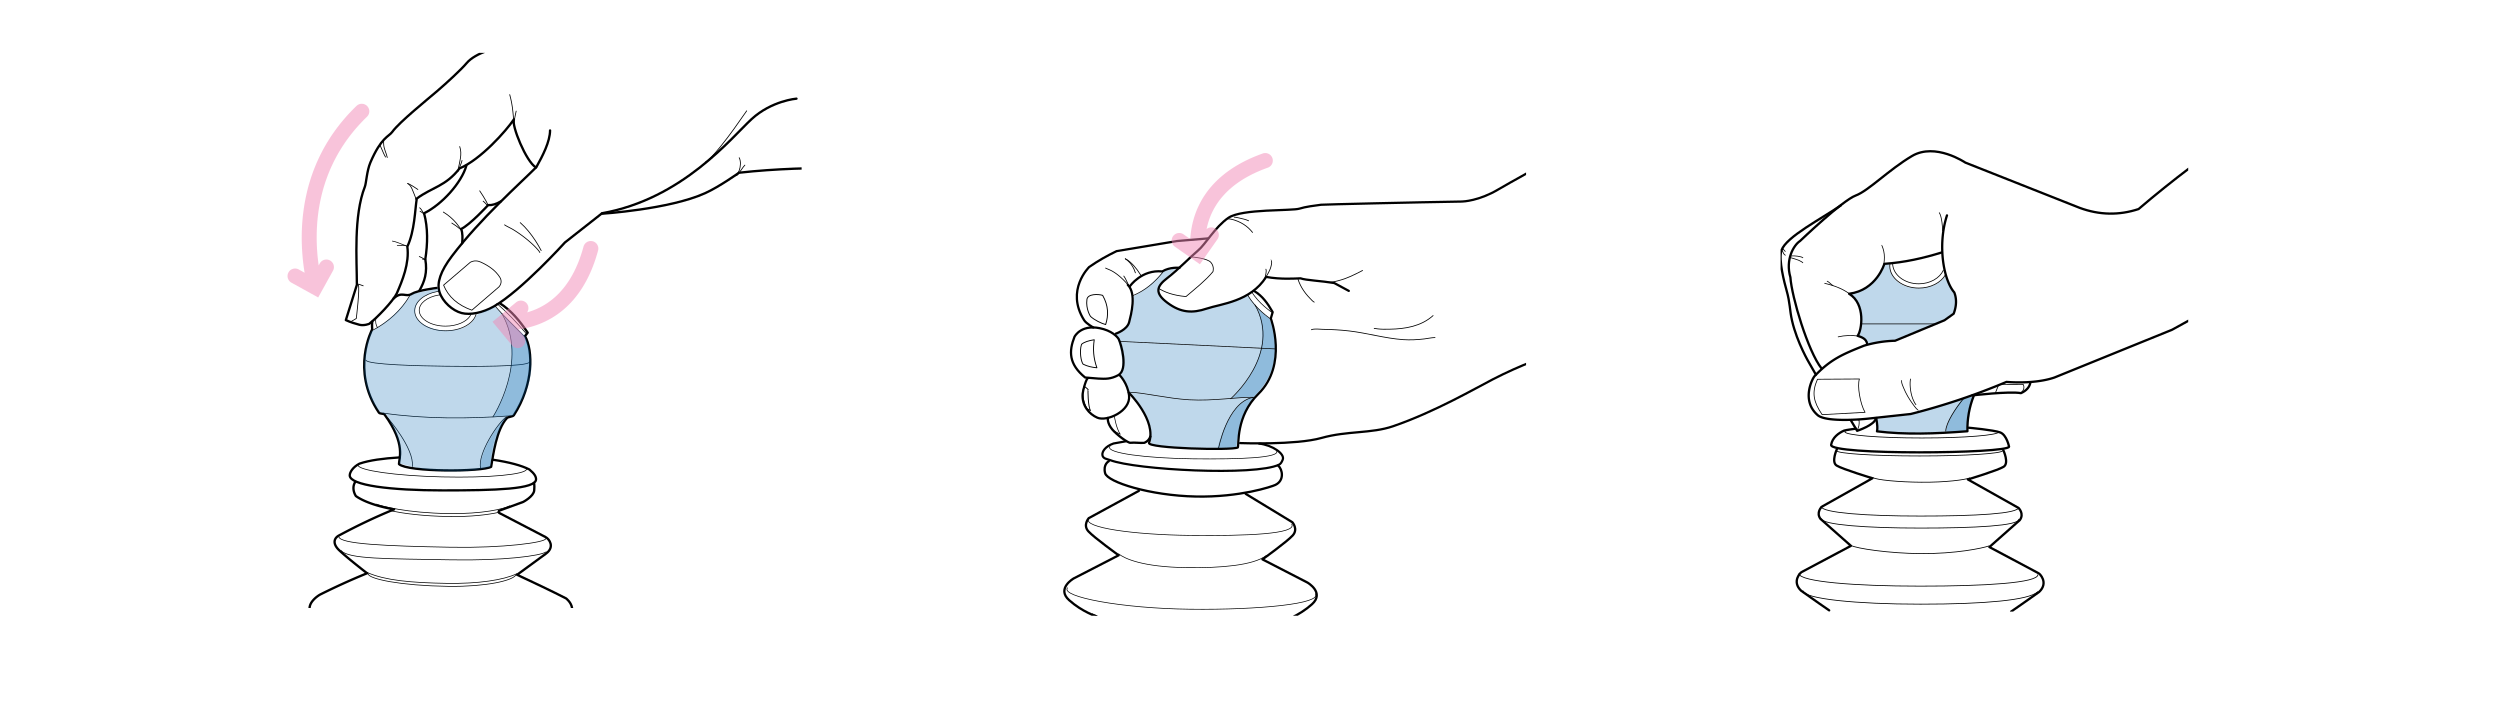 <?xml version="1.0" encoding="UTF-8"?>
<svg data-bbox="184.029 -33.5 1328.231 478.43" viewBox="0 0 1600 450" xmlns="http://www.w3.org/2000/svg" data-type="ugc">
    <g>
        <defs>
            <clipPath id="bcafb516-52bc-4f51-a7ca-255d69b30776">
                <path d="M1400.45 82.19v309.22h-260.88V82.19h260.88z"/>
            </clipPath>
            <clipPath id="afb50317-906e-477c-887e-626a2f3884b1">
                <path d="M976.68 74.75v319.32H668.94V74.75h307.74z"/>
            </clipPath>
            <clipPath id="9b23ecd4-c9f0-4162-90dd-23413acfd1ef">
                <path d="M513.04 33.83V389.1H139.67V33.83h373.37z"/>
            </clipPath>
        </defs>
        <g clip-path="url(#bcafb516-52bc-4f51-a7ca-255d69b30776)">
            <path d="M1209.27 169.34c.73 19.48 30.21 18.48 36.04 6.64 0 0 3.15 7.37 5.18 12.03 1.66 3.76 1.79 7.81-.64 12.32l-5.58 4.53-32.92 13.28c-5.71.33-11.33 1.19-16.83 2.65.23-3.82-2.13-5.12-5.36-5.59 4.49-10.58 2.58-19.54-4.95-27.08 9.91-1.99 17.06-8.23 21.37-18.82.98-.16 3.65-.96 3.69.04Z" fill="#0066b3" fill-rule="evenodd" opacity=".25"/>
            <path d="m1262.24 253.9-3.19 21.91c-19.46 2.3-38.6 2.53-57.28-.11l-1.57-7.5 22.59-2.76 39.45-11.54Z" fill="#0066b3" fill-rule="evenodd" opacity=".25"/>
            <path d="M1263.25 253.77c-3.17 6.93-4.86 14.18-4.41 21.92l-13.24.8c.11-6.07 5.27-14.62 11.03-22l6.62-.71Z" fill="#0066b3" fill-rule="evenodd" opacity=".25"/>
            <path d="M1436.4 82.19c-23.1 15.94-45.87 32.91-67.72 51.61-12.48 4.11-25.11 3.89-37.75-.8l-73.12-28.94s-19.2-13.02-34.13-4.21c-14.92 8.81-27.72 22.2-36.13 25.33-8.42 3.13-35.52 29.05-35.52 29.05-4.22 2.77-9.45 12.05-6.18 23.24.83 12.56 11.26 47.41 19.93 58.33" stroke-width="1.48" stroke="#000000" stroke-linecap="round" stroke-linejoin="round" fill="none"/>
            <path d="M1246.06 137.87c-6.23 19.35-2.04 41.58 4.66 49.25 1.54 3.86 1.59 8.48-.38 13.65l-5.89 4.21-31.6 13.1c-6.97.18-13.46 1.27-19.82 3.14-13.79 5.52-21.39 8.71-31.64 19.43-1.46 1.53-8.82 15.68 1.9 25.02 5.8 5.05 31.45 2.35 31.45 2.35l28.13-3.06a428.557 428.557 0 0 0 61.26-20.54c9.34.72 21.51.34 30.71-2.81l75.29-30.57 30.63-16.87 91.5-36.93" stroke-width="1.48" stroke="#000000" stroke-linecap="round" stroke-linejoin="round" fill="none"/>
            <path d="M1263.14 253.48c-2.82 7.11-4.16 14.67-3.99 22.52-20.85 1.63-39.93 2.27-57.88.06.43-1.81.24-4.09-.47-8.53" stroke-width="1.48" stroke="#000000" stroke-linecap="round" stroke-linejoin="round" fill="none"/>
            <path d="M1242.82 161.54c-11.72 3.64-23.92 6.43-36.83 7.31 0 0-4.95 16.89-22.58 19.16 10.81 6.51 8.12 23.6 5.48 26.9 2.59.9 5.5 1.84 6.04 5" stroke-width="1.48" stroke="#000000" stroke-linecap="round" stroke-linejoin="round" fill="none"/>
            <path d="M1178.17 131.43c-12.49 8.63-34.84 20-38 28.72-2.13 5.9 2.01 21.37 3.14 25.35 2.52 8.89 1.95 12.6 3.6 19.76 3.29 14.24 11.07 27.2 11.07 27.2l4.19 7.32" stroke-width="1.48" stroke="#000000" stroke-linecap="round" stroke-linejoin="round" fill="none"/>
            <path d="m1184.7 269.27 3.87 6.46s11.38-3.73 11.96-8.03" stroke-width="1.48" stroke="#000000" stroke-linecap="round" stroke-linejoin="round" fill="none"/>
            <path d="M1262.27 253.07s23.47-2.79 31.16-1.46c3.39-1.55 5.49-3.79 6.04-6.85" stroke-width="1.48" stroke="#000000" stroke-linecap="round" stroke-linejoin="round" fill="none"/>
            <path d="M1279.33 276.31c0 2.21-22.1 4-49.31 4s-49.31-1.79-49.31-4c0-.71 2.27-1.37 6.25-1.95" stroke-width=".52" stroke="#000000" stroke-linecap="round" stroke-linejoin="round" fill="none"/>
            <path d="M1281.71 288.39c0 1.89-23.82 3.43-53.17 3.43s-53.18-1.54-53.18-3.43" stroke-width=".52" stroke="#000000" stroke-linecap="round" stroke-linejoin="round" fill="none"/>
            <path d="M1292.04 324.64c-.06 4.17-28.08 5.64-62.88 5.64s-63.1-2.07-63.68-6.12" stroke-width=".52" stroke="#000000" stroke-linecap="round" stroke-linejoin="round" fill="none"/>
            <path d="M1260.65 305.87c-2.91 1.18-15.32 2.89-31.12 2.76-14.4-.11-28.72-1.49-30.92-3.01" stroke-width=".52" stroke="#000000" stroke-linecap="round" stroke-linejoin="round" fill="none"/>
            <path d="M1273 349.38c-4.14 1.45-21.23 5.08-43.72 4.93-20.5-.14-41.48-3.36-44.6-5.23" stroke-width=".52" stroke="#000000" stroke-linecap="round" stroke-linejoin="round" fill="none"/>
            <path d="M1292.04 332.33c-.06 4.17-28.08 5.64-62.88 5.64s-63.1-2.07-63.68-6.11" stroke-width=".52" stroke="#000000" stroke-linecap="round" stroke-linejoin="round" fill="none"/>
            <path d="M1304.27 367.78c-.07 5.27-33.4 7.35-75.45 7.35s-76.79-2.85-77.5-7.96" stroke-width=".52" stroke="#000000" stroke-linecap="round" stroke-linejoin="round" fill="none"/>
            <path d="M1304.12 378.76c-5.49 5.3-33.69 7.91-74.98 7.91s-74.53-3.4-75.22-8.51" stroke-width=".52" stroke="#000000" stroke-linecap="round" stroke-linejoin="round" fill="none"/>
            <path d="M1187.77 274.33c-2.81.45-5.31.68-7.55 1.25-3.51 1.54-7.53 4.48-8.3 9.11-1.13 6.77 113.26 5.67 113.88 1.19 0 0-1.5-7.51-5.61-9.1-4.12-1.59-20.27-3.04-20.27-3.04" stroke-width="1.48" stroke="#000000" stroke-linecap="round" stroke-linejoin="round" fill="none"/>
            <path d="M1175.6 287.49s-3.76 8.16-.17 10.45c3.6 2.29 22.94 8.14 22.94 8.14l-32.13 18.05c-.51.13-4.1 4.03-1.11 7.98 5.38 4.68 19.46 17.22 19.46 17.22l-31.33 16.68c-.75.07-6.86 6.12-.5 12.09 6.52 4.69 17.91 12.54 17.91 12.54" stroke-width="1.48" stroke="#000000" stroke-linecap="round" stroke-linejoin="round" fill="none"/>
            <path d="M1282.19 288.26s3.76 8.16.16 10.45c-3.59 2.29-22.93 8.14-22.93 8.14l32.13 18.05c.51.13 4.1 4.03 1.1 7.99-5.37 4.68-19.45 17.22-19.45 17.22l31.33 16.68c.74.07 6.85 6.12.49 12.08-6.52 4.69-17.91 12.54-17.91 12.54" stroke-width="1.48" stroke="#000000" stroke-linecap="round" stroke-linejoin="round" fill="none"/>
            <path d="M1205.59 169.48c.22 0 .06-.45.1-.67.11-.71.19-1.42.24-2.14.2-2.59.03-5.22-.82-7.69-.17-.53-.34-1.06-.57-1.57-.02-.04-.15-.43-.21-.43" stroke-width=".5" stroke="#000000" stroke-linecap="round" stroke-linejoin="round" fill="none"/>
            <path d="M1184.85 188.77c.02-.08-.82-.55-.87-.59-.93-.6-1.84-1.21-2.78-1.78-4.23-2.54-8.62-3.93-13.38-5.08" stroke-width=".5" stroke="#000000" stroke-linecap="round" stroke-linejoin="round" fill="none"/>
            <path d="M1173.09 182.75c.17.06-.31-.2-.46-.31-.27-.2-.53-.42-.79-.63-.74-.6-1.54-1.45-2.43-1.83" stroke-width=".5" stroke="#000000" stroke-linecap="round" stroke-linejoin="round" fill="none"/>
            <path d="M1189.46 215.09c-4.19-.58-8.91-.49-13.02.5" stroke-width=".5" stroke="#000000" stroke-linecap="round" stroke-linejoin="round" fill="none"/>
            <path d="M1243.23 147.64c.15-1.51-.49-9.27-2.09-11.5" stroke-width=".5" stroke="#000000" stroke-linecap="round" stroke-linejoin="round" fill="none"/>
            <path d="M1145.99 163.88s.75-.1.79-.11c.53-.02 1.05-.02 1.57 0 1.44.05 2.93.27 4.33.64.12.03.8.28 1.14.55" stroke-width=".5" stroke="#000000" stroke-linecap="round" stroke-linejoin="round" fill="none"/>
            <path d="M1145.7 164.83s4.15 1.17 5.52 1.77c.9.4 2.11 1.05 2.57 1.55" stroke-width=".5" stroke="#000000" stroke-linecap="round" stroke-linejoin="round" fill="none"/>
            <path d="M1140.45 159.76c-.08.02.28.82.39 1.07.38.86.83 2.08 1.76 2.51" stroke-width=".5" stroke="#000000" stroke-linecap="round" stroke-linejoin="round" fill="none"/>
            <path d="M1141.28 159.25c.03-.08.04.16.07.23.07.14.17.27.27.39.28.36.6.72.93 1.04" stroke-width=".5" stroke="#000000" stroke-linecap="round" stroke-linejoin="round" fill="none"/>
            <path d="M1227.6 262.55c-.02-.19-.93-.81-1.06-.96-.8-.89-1.52-1.88-2.23-2.84-2.46-3.32-4.54-6.87-6.09-10.7-.51-1.25-1.41-3.09-1.18-4.51" stroke-width=".5" stroke="#000000" stroke-linecap="round" stroke-linejoin="round" fill="none"/>
            <path d="M1222.74 242.58c-.56 2.3-.36 7.91 1.4 12.57.27.72 1.3 3.07 2.03 3.81" stroke-width=".5" stroke="#000000" stroke-linecap="round" stroke-linejoin="round" fill="none"/>
            <path d="m1163.17 242.73 26.86-.18c-1.52 4.38.48 15.98 3.6 21.34l-27.45 1.49c-5.67-8.38-6.75-14.09-3.01-22.65Z" stroke-width=".5" stroke="#000000" stroke-linecap="round" stroke-linejoin="round" fill="none"/>
            <path d="M1245.05 175.93c-2.89 4.97-9.42 8.44-17.01 8.44-10.26 0-18.59-6.35-18.59-14.16 0-.55.04-1.1.13-1.63" stroke-width=".5" stroke="#000000" stroke-linecap="round" stroke-linejoin="round" fill="none"/>
            <path d="M1243.76 172.91c-2.32 5.09-8.5 8.73-15.75 8.73-9.23 0-16.73-5.91-16.73-13.19" stroke-width=".5" stroke="#000000" stroke-linecap="round" stroke-linejoin="round" fill="none"/>
            <path stroke-width=".5" stroke="#000000" stroke-linecap="round" stroke-linejoin="round" fill="none" d="m1238.4 207.3-47.49-.01"/>
            <path d="m1277.15 251.2 2.05-5.06 15.71-.07c.77 1.81.45 3.56-1.35 5.24" stroke-width=".5" stroke="#000000" stroke-linecap="round" stroke-linejoin="round" fill="none"/>
            <path d="M1188.41 275.29c1.3-1.3 1.64-3.93 1.41-6.34l-1.09-.4" stroke-width=".5" stroke="#000000" stroke-linecap="round" stroke-linejoin="round" fill="none"/>
            <path d="M1256.92 254.8c-5.32 6.32-11.6 16.02-11.64 21.17" stroke-width=".5" stroke="#000000" stroke-linecap="round" stroke-linejoin="round" fill="none"/>
        </g>
        <g clip-path="url(#afb50317-906e-477c-887e-626a2f3884b1)">
            <path d="M812.42 203.78c6.65 18.13 4.82 34.89-8.82 49.72-7.71 9.45-11.72 20.38-11.79 32.88-18.57 1.51-37.04.87-55.4-1.96 1.04-12.45-3.29-23.97-13.74-32.35-.97-4.2-2.51-8.24-5.29-11.92 2.11-8.87-.28-18.42-3.2-26.24 7.85-3.18 11.73-11.41 11.36-24.42 8.01-4.38 14.15-9.71 18.85-15.77l8.8-2.23c-3.56 3.73-9.84 7.46-11.86 13.67 1.09 6.26 8.96 11.02 17.74 14.35 12.82-.83 26.6-5.47 39.84-10.4 3.52 5.79 8.3 10.42 13.52 14.67Z" opacity=".25" fill="#0066b3" fill-rule="evenodd"/>
            <path d="m788.54 254.73 13.86-.77c14.24-14.33 18.39-30.78 10.49-49.76-3.03-2.12-5.77-4.65-8.43-7.3 8.14 21.58.98 40.72-15.92 57.83Z" fill="#0066b3" fill-rule="evenodd" opacity=".25"/>
            <path d="M779.09 287h11.79c3.58-20.15 6.01-25.23 11.53-32.44-4.61-.41-16.32 6.24-23.32 32.44Z" fill="#0066b3" fill-rule="evenodd" opacity=".25"/>
            <path d="M1043.19 74.75s-70 38.03-84.42 46.57c-12.23 7.24-22.34 7.66-23.21 7.67-29 .46-88.54 1.87-90.07 2.05-3.73.45-10.37 1.35-13.72 2.46-4.8 1.6-37.01-.01-45.6 5.91-8.59 5.92-14.64 16.93-19.49 20.97-4.85 4.04-12.8 12.34-19.64 17.59s-8.33 9.55.2 15.88 15.86 6.74 25.08 3.65c9.22-3.09 28-4.43 38.01-20.27 9.34 1.71 18.54 1.01 22.02.9 3.23 1.24 13.62 1.66 21.56 3.01l9.32 5.03" stroke="#000000" stroke-linecap="round" stroke-linejoin="round" fill="none" stroke-width="1.45"/>
            <path d="m773.1 152.58-19.84 1.69-38.61 6.44c-6.01 2.9-11.89 6.19-17.55 10.14 0 0-15.4 14.84-3.26 34.07 1.38 2.19 5.87 4.66 5.87 4.66" stroke="#000000" stroke-linecap="round" stroke-linejoin="round" fill="none" stroke-width="1.45"/>
            <path d="M687.72 215.48s4.47-8.99 18.63-4.81c7.01 2.07 9.54 6.2 9.54 6.2 1.73 3.36 6.29 19.73-.21 23.23-4.81 2.59-8.22 2.44-12.84 2.19l-8.36-.69c-10.54-8.57-10.47-16.79-6.78-26.12Z" stroke="#000000" stroke-linecap="round" stroke-linejoin="round" fill="none" stroke-width="1.45"/>
            <path d="M716.65 240.19s5.04 5.05 5.94 12.9c1.16 10.09-14.24 16.87-20.28 14.24-5.25-2.28-10.03-7.73-9.42-15.3.18-2.28 2.4-10.28 3.55-10.08" stroke="#000000" stroke-linecap="round" stroke-linejoin="round" fill="none" stroke-width="1.45"/>
            <path d="M722.4 251.27s18.09 17.85 12.98 32.17c-1.25 3.51 53.39 4.99 56.83 2.93.78-1.69-1.35-20.03 13.11-34.25 19.12-18.81 8-48.3 8-48.3l1.2-4.08c-3.13-5.43-6.62-10.47-11.89-13.51" stroke="#000000" stroke-linecap="round" stroke-linejoin="round" fill="none" stroke-width="1.45"/>
            <path d="M793.68 283.57s35.55 1.38 52.1-3.29c16.55-4.66 31.81-2.69 45.8-7.49 26.76-9.19 52.89-24.4 63.89-30.05 36.68-18.85 58.61-20.29 118.25-45.73" stroke="#000000" stroke-linecap="round" stroke-linejoin="round" fill="none" stroke-width="1.45"/>
            <path d="M714.15 213.53s7.2-2.39 8.49-7.31c1.28-4.92 4.83-18.29-.85-23.88" stroke="#000000" stroke-linecap="round" stroke-linejoin="round" fill="none" stroke-width="1.45"/>
            <path d="M723.19 183.11s7.48-10.71 20.65-9.39c5.03-3.03 11.04-2.31 11.04-2.31" stroke="#000000" stroke-linecap="round" stroke-linejoin="round" fill="none" stroke-width="1.45"/>
            <path d="M700.31 217.45c-.89 6.05-.55 11.59 1.7 17.93-3.22-.27-6.09-.96-8.83-2.31-1.27-1.56-2.49-8.09-1-12.71 1.57-1.4 4.52-2.37 8.12-2.92Z" stroke-width=".6" stroke="#000000" stroke-linecap="round" stroke-linejoin="round" fill="none"/>
            <path d="M705.69 189.02c3.76 6.63 3.83 12.77 1.92 18.69-2.64-.67-7.12-2.85-9.67-5.19 0 0-3.14-4.65-2.31-10.86.49-3.69 7.2-3.5 10.05-2.64Z" stroke-width=".6" stroke="#000000" stroke-linecap="round" stroke-linejoin="round" fill="none"/>
            <path d="M696.45 249.42c-.36-.03-.07 10.86 1.43 13.35l-2.2-1.17c-2.74-4.93-3.21-9.66-1.96-14.46.96.75 1.92 1.24 2.73 2.28Z" stroke-width=".6" stroke="#000000" stroke-linecap="round" stroke-linejoin="round" fill="none"/>
            <path d="m722.21 182.73-.39-.53c-.29-.36-.59-.71-.9-1.05a48.76 48.76 0 0 0-2.94-2.99c-1.94-1.82-4.06-3.48-6.42-4.78-1.29-.7-2.67-1.17-3.98-1.8" stroke-width=".52" stroke="#000000" stroke-linecap="round" stroke-linejoin="round" fill="none"/>
            <path d="M722.21 182.46c.06-.04-.11-.33-.13-.37-.17-.38-.34-.75-.52-1.12-.72-1.42-1.35-3.01-2.33-4.29" stroke-width=".52" stroke="#000000" stroke-linecap="round" stroke-linejoin="round" fill="none"/>
            <path d="M730.31 176.48c.03-.09-.2-.35-.24-.41-.25-.39-.54-.76-.77-1.16-1.21-2.09-5.25-7.44-9.08-9.32" stroke-width=".52" stroke="#000000" stroke-linecap="round" stroke-linejoin="round" fill="none"/>
            <path d="M726.65 174.62c-1.83-6.08-5.81-8.52-6.49-8.97" stroke-width=".52" stroke="#000000" stroke-linecap="round" stroke-linejoin="round" fill="none"/>
            <path d="M809.66 178.39c.02.09 0-.19.05-.27.13-.24.27-.47.41-.7.4-.63.79-1.25 1.15-1.91 1.08-1.97 2.05-3.88 2.43-6.1.14-.8.26-1.6.1-2.4 0-.02-.23-.85-.25-.84" stroke-width=".52" stroke="#000000" stroke-linecap="round" stroke-linejoin="round" fill="none"/>
            <path d="M809.23 178.94c.34-.02.44-1.32.47-1.51.25-1.31 1.03-3.84.47-5.14" stroke-width=".52" stroke="#000000" stroke-linecap="round" stroke-linejoin="round" fill="none"/>
            <path d="M849.57 180.54c2.28.38 5.07-.41 7.24-.97 5.46-1.41 10.3-3.89 15.22-6.46" stroke-width=".52" stroke="#000000" stroke-linecap="round" stroke-linejoin="round" fill="none"/>
            <path d="M786.33 140.19c-.13.04.25-.11.39-.1.31.02.61.08.92.14.9.16 1.77.41 2.62.69 2.74.9 5.26 2.21 7.35 3.84 1.05.82 2.02 1.7 2.87 2.65.26.29.51.58.75.88.12.16.51.6.35.47" stroke-width=".52" stroke="#000000" stroke-linecap="round" stroke-linejoin="round" fill="none"/>
            <path d="M789.95 139c-.12.02.25 0 .38 0 .25.02.5.06.75.1.7.12 1.39.27 2.07.43 1.91.45 4.21.91 5.94 1.77" stroke-width=".52" stroke="#000000" stroke-linecap="round" stroke-linejoin="round" fill="none"/>
            <path d="M830.82 178.81c-.17-.15.1.44.17.65.13.41.28.82.45 1.23.51 1.24 1.12 2.44 1.8 3.6 1.41 2.43 3.16 4.62 5.14 6.64.77.78 1.7 1.93 2.71 2.44" stroke-width=".52" stroke="#000000" stroke-linecap="round" stroke-linejoin="round" fill="none"/>
            <path d="M839.29 211.03c1.85-.82 5.33-.29 7.27-.26 5.63.08 11.27.38 16.86 1.03 11.62 1.36 22.94 4.74 34.62 5.57 4.5.32 9.05.06 13.52-.46 2.24-.26 4.59-.86 6.85-.86" stroke-width=".52" stroke="#000000" stroke-linecap="round" stroke-linejoin="round" fill="none"/>
            <path d="M879.48 210.15c.01.21.43.06.64.09.54.08 1.07.17 1.61.24 2.51.3 5.08.26 7.61.21 10.09-.17 20.22-1.87 27.83-8.71" stroke-width=".52" stroke="#000000" stroke-linecap="round" stroke-linejoin="round" fill="none"/>
            <path d="M741.41 184.5c3.89 2.39 8.99 4.51 17.61 5.31 5.77-4.92 12.5-10.16 17.27-15.95 0 0 1.06-3.09-1.29-5.88s-11.99-3.51-11.99-3.51" stroke-width=".52" stroke="#000000" stroke-linecap="round" stroke-linejoin="round" fill="none"/>
            <path d="M736.21 279.39c-1.15 3.23-3.97 4.04-3.97 4.04-3.28.18-5.81-.33-8.62-.06-1.61.42-9.14-5.38-11.71-8.46-3.54-4.25-2.85-7.41-2.85-7.41" stroke-width="1.48" stroke="#000000" stroke-linecap="round" stroke-linejoin="round" fill="none"/>
            <path d="M713.22 266.56s1.1 7.42 3.75 11.39l-4.54-2.37" stroke-width=".45" stroke="#000000" stroke-linecap="round" stroke-linejoin="round" fill="none"/>
            <path d="M805.85 283.9c8.39.95 16.59 6.5 15.11 10.24-.67 1.7-1.37 2.76-2.34 3.23-15.36 7.45-91.98 3.35-108.14-2.9-1.79-.69-4.68-.83-4.95-3.3-.24-2.12 1.75-5.46 7.13-7.34l7.66-1.35" stroke-width="1.42" stroke="#000000" stroke-linecap="round" stroke-linejoin="round" fill="none"/>
            <path d="M817 288.44c2.88 4.65-23.56 5.55-53.33 5.21-29.77-.34-56.31-3.69-53.3-7.85" stroke-width=".45" stroke="#000000" stroke-linecap="round" stroke-linejoin="round" fill="none"/>
            <path d="M826.72 335.4c3.51 6.38-28.74 7.67-65.05 7.26-36.31-.41-68.65-4.98-64.98-10.69" stroke-width=".45" stroke="#000000" stroke-linecap="round" stroke-linejoin="round" fill="none"/>
            <path d="M841.88 379.98c4.3 6.39-35.78 10.43-80.09 9.93s-83.08-7.98-78.61-13.69" stroke-width=".45" stroke="#000000" stroke-linecap="round" stroke-linejoin="round" fill="none"/>
            <path d="M810.57 355.46c-8.42 6.46-29.71 8.12-50.96 7.83-28.65-.38-39.88-5.83-43.7-8.81" stroke-width=".45" stroke="#000000" stroke-linecap="round" stroke-linejoin="round" fill="none"/>
            <path d="M826.22 394.6c-9.5 5.75-41.97 9.3-70.39 8.86-33.23-.51-49.94-7.65-56.78-10.66" stroke-width=".45" stroke="#000000" stroke-linecap="round" stroke-linejoin="round" fill="none"/>
            <path d="M709.62 295.19s-3.79 1.93-2.35 7.63 28.77 14.38 58.09 14.96c28.31.56 48.68-6.39 50.85-7.43 5.92-2.83 4.66-9.85 1.83-12.37" stroke-width="1.48" stroke="#000000" stroke-linecap="round" stroke-linejoin="round" fill="none"/>
            <path d="m797.22 316.06 29.9 18.18s3.91 4.4.19 8.47S807.97 358 807.97 358l28.78 14.83s11.24 6.42 2.9 13.9c-8.34 7.49-17.85 10.52-17.85 10.52l29.09 18.47s7.87 9.31 1.74 15.34c-6.12 6.02-14.92 13.87-14.92 13.87" stroke-width="1.48" stroke="#000000" stroke-linecap="round" stroke-linejoin="round" fill="none"/>
            <path d="m728.89 314.13-32.1 17.49s-3.91 4.4-.19 8.47 19.34 15.29 19.34 15.29l-28.79 14.83s-11.24 6.42-2.9 13.9c8.34 7.49 17.85 10.52 17.85 10.52L673 413.1s-7.87 9.31-1.74 15.34c6.12 6.03 14.92 13.87 14.92 13.87" stroke-width="1.48" stroke="#000000" stroke-linecap="round" stroke-linejoin="round" fill="none"/>
            <path d="M812.81 203.84s-9.53-6.45-14.17-14.86" stroke-width=".45" stroke="#000000" stroke-linecap="round" stroke-linejoin="round" fill="none"/>
            <path d="M814.19 200.02s-8.91-5.88-13.25-13.56" stroke-width=".45" stroke="#000000" stroke-linecap="round" stroke-linejoin="round" fill="none"/>
            <path d="M744.2 174.21c-5.34 6.71-11.44 11.75-19.03 14.92" stroke-width=".45" stroke="#000000" stroke-linecap="round" stroke-linejoin="round" fill="none"/>
            <path stroke-width=".45" stroke="#000000" stroke-linecap="round" stroke-linejoin="round" fill="none" d="m716.52 218.48 99.72 4.83"/>
            <path d="M723.35 251.05c9.09.27 23.8 4.01 37.83 4.82 15.2.88 31.04-1.83 41.46-1.61" stroke-width=".45" stroke="#000000" stroke-linecap="round" stroke-linejoin="round" fill="none"/>
            <path d="M779.76 287.48s5.47-29.93 22.09-33.12" stroke-width=".45" stroke="#000000" stroke-linecap="round" stroke-linejoin="round" fill="none"/>
            <path d="M787.61 255.21s33.23-29.01 15.56-60.07" stroke-width=".45" stroke="#000000" stroke-linecap="round" stroke-linejoin="round" fill="none"/>
        </g>
        <g clip-path="url(#9b23ecd4-c9f0-4162-90dd-23413acfd1ef)">
            <path d="M648.56-33.5C584.95-11.45 523.02-7.7 497.93 7.16c-4.14 2.45-12.47 3.13-16.42 3.02-18.11-.52-58.69 6.1-72.41 9.79-11.48 3.09-70.31 11.14-70.31 11.14l-12.96-1c-6.67-.89-21.81 3.86-27.14 10.24-3.4 4.07-12.86 12.77-18.9 17.94-6.04 5.17-24.28 19.91-28.71 26.08-2.26 3.15-7.09 3.41-14.04 19.64-2.28 5.33-2.66 13.28-3.51 15.43-7.34 18.69-5.13 46.97-5.13 62.83l-7.06 22.59c3.22 1.51 6.15 2.28 8.62 2.97 2.78.78 6.64-.52 6.56-.77 4.65-3.57 15.05-14.32 17.42-19.29 3.46-7.93 8.21-19.31 6.75-29.94 4.72-9.95 4.9-23.71 6.04-30.75 9.94-7.34 18.49-7.81 27.37-19.3 13.44-5.53 30.04-24.24 34.82-31.43-1.73 3.72 7.88 27.33 14.1 30.81" stroke-width="1.5" stroke="#000000" stroke-linecap="round" stroke-linejoin="round" fill="none"/>
            <path d="M611.73 103.12c-48.96 6.35-90.19 1.96-138.8 7.43 0 0-12.48 8.95-21.69 13.1-23.02 10.39-66.34 13.16-66.34 13.16l-23.33 18.35s-27.92 30.87-45.49 40.96c-7.13 4.09-15.2 5.63-20.66 4.22-5.69-1.47-12.12-7.1-14.13-13.38-1.92-5.97.71-13.48 7.91-23.01 18.01-23.85 44.39-47.24 54.08-57.02 4.12-7.39 8.68-16.25 8.76-23.44" stroke-width="1.5" stroke="#000000" stroke-linecap="round" stroke-linejoin="round" fill="none"/>
            <path d="M509.74 63.14s-15.82 1.27-28.69 13.06c-12.87 11.8-44.12 51.13-95.85 60.29" stroke-width="1.5" stroke="#000000" stroke-linecap="round" stroke-linejoin="round" fill="none"/>
            <path d="M298.48 105.99c-3.06 10.96-15.65 24.91-27.07 30.5 2.53 9.48 2.33 19.37.79 29.45 1.45 8.42-.47 14.26-3.81 20.1" stroke-width="1.5" stroke="#000000" stroke-linecap="round" stroke-linejoin="round" fill="none"/>
            <path d="M320.5 128.91c-2.8 1.66-5.51 2.52-8.1 2.36 0 0-11.65 12.65-17.26 15.27 1.01 2.53.94 6.1.64 9.17" stroke-width="1.5" stroke="#000000" stroke-linecap="round" stroke-linejoin="round" fill="none"/>
            <path d="M328.63 77.18c.19.09.02-.38.02-.58 0-.41-.02-.83-.04-1.24-.06-1.27-.22-2.53-.35-3.8-.37-3.78-1.03-7.32-2.03-10.99" stroke-width=".52" stroke="#000000" stroke-linecap="round" stroke-linejoin="round" fill="none"/>
            <path d="M329.12 78.38c-.14 0 .11-1.69.12-1.78.24-1.85.78-3.66 1.11-5.5" stroke-width=".52" stroke="#000000" stroke-linecap="round" stroke-linejoin="round" fill="none"/>
            <path d="M293.27 108.21c.9-4.74 2.63-9.57.95-14.41" stroke-width=".52" stroke="#000000" stroke-linecap="round" stroke-linejoin="round" fill="none"/>
            <path d="M293.18 109.65c-.03.09.06-.18.09-.26.05-.17.11-.34.18-.51.18-.5.38-.99.56-1.48.59-1.55 1.33-3.06 1.68-4.67" stroke-width=".52" stroke="#000000" stroke-linecap="round" stroke-linejoin="round" fill="none"/>
            <path d="M266.12 127.58c-.32-.11 0-.63-.1-.93-.19-.65-.47-1.28-.75-1.9-.95-2.13-1.96-6.15-4.41-7.31" stroke-width=".52" stroke="#000000" stroke-linecap="round" stroke-linejoin="round" fill="none"/>
            <path d="M260.9 117.45c.07-.07 1.28.51 1.36.56 1.76 1.04 3.54 2.07 5.17 3.27" stroke-width=".52" stroke="#000000" stroke-linecap="round" stroke-linejoin="round" fill="none"/>
            <path d="M245.5 89.43s.03 2.54.04 2.69c.08 3.16 1.71 5.72 2.31 8.68" stroke-width=".52" stroke="#000000" stroke-linecap="round" stroke-linejoin="round" fill="none"/>
            <path d="M243.04 92.85c-.04-.36.44.68.47.74.3.6.54 1.22.81 1.83.74 1.71 1.44 3.48 2.43 5.1" stroke-width=".52" stroke="#000000" stroke-linecap="round" stroke-linejoin="round" fill="none"/>
            <path d="M271.66 137.62s-.11-.25-.12-.26c-.16-.31-.33-.61-.5-.91-.66-1.1-1.41-2.61-2.44-3.46" stroke-width=".52" stroke="#000000" stroke-linecap="round" stroke-linejoin="round" fill="none"/>
            <path d="M271.66 137.46c-.04-.23-.44-.54-.6-.7-.65-.64-1.4-1.13-2.22-1.55" stroke-width=".52" stroke="#000000" stroke-linecap="round" stroke-linejoin="round" fill="none"/>
            <path d="M295.33 147.36c.06.19-.18-.36-.3-.53-.22-.33-.43-.67-.66-.99-.71-1.03-1.46-2.01-2.26-2.97-2.38-2.83-5.12-5.16-8.37-7.15" stroke-width=".52" stroke="#000000" stroke-linecap="round" stroke-linejoin="round" fill="none"/>
            <path d="M295.6 147.91c-.07-.58-1.09-1.26-1.52-1.63-1.52-1.29-3.19-2.45-4.91-3.51" stroke-width=".52" stroke="#000000" stroke-linecap="round" stroke-linejoin="round" fill="none"/>
            <path d="M312.39 131.44c.03-.14-.21-.53-.26-.64-.26-.63-.56-1.23-.89-1.83-1.26-2.33-2.74-4.61-4.23-6.83" stroke-width=".52" stroke="#000000" stroke-linecap="round" stroke-linejoin="round" fill="none"/>
            <path d="m312.15 131.97-.2-.37c-.19-.26-.39-.52-.61-.76a18.04 18.04 0 0 0-2.11-2.08" stroke-width=".52" stroke="#000000" stroke-linecap="round" stroke-linejoin="round" fill="none"/>
            <path d="M272.37 166.33c-.19-.27-.82-.51-1.1-.67-.93-.55-1.9-1.07-2.91-1.49" stroke-width=".52" stroke="#000000" stroke-linecap="round" stroke-linejoin="round" fill="none"/>
            <path d="M272.62 166.28s-.72-.24-.76-.25c-.49-.1-.98-.16-1.47-.2" stroke-width=".52" stroke="#000000" stroke-linecap="round" stroke-linejoin="round" fill="none"/>
            <path d="M322.93 143.91c1.69 1.14 3.8 1.99 5.57 3.08a77.93 77.93 0 0 1 10.45 7.66c1.66 1.44 3.27 2.93 4.71 4.55.46.51.9 1.03 1.31 1.57.06.08.62.87.49.81" stroke-width=".52" stroke="#000000" stroke-linecap="round" stroke-linejoin="round" fill="none"/>
            <path d="M346.35 160.35s-1.15-2.11-1.21-2.21c-.82-1.43-1.66-2.86-2.58-4.25-2.66-4.03-5.85-8.13-9.62-11.39" stroke-width=".52" stroke="#000000" stroke-linecap="round" stroke-linejoin="round" fill="none"/>
            <path d="M451.75 103.51c-.17-.07.32-.17.48-.27.29-.18.55-.41.8-.63.78-.67 1.54-1.37 2.25-2.11 2.07-2.16 4.01-4.44 5.89-6.75 5.97-7.35 11.34-15.08 16.71-22.81" stroke-width=".52" stroke="#000000" stroke-linecap="round" stroke-linejoin="round" fill="none"/>
            <path d="M471 112.2c-.13.08.26-.16.37-.26.21-.21.39-.45.56-.69.51-.7.92-1.48 1.22-2.28.8-2.2 1.14-5.83-.07-8.02" stroke-width=".52" stroke="#000000" stroke-linecap="round" stroke-linejoin="round" fill="none"/>
            <path d="M471.38 112.42c-.11.02.18-.14.26-.21.17-.17.34-.34.5-.52.43-.48.82-1 1.22-1.5 1.15-1.46 2.04-3.16 3.36-4.5" stroke-width=".52" stroke="#000000" stroke-linecap="round" stroke-linejoin="round" fill="none"/>
            <path d="M228.55 181.71c-.45-.04.89.14 1.32.28.87.29 1.73.6 2.58.93" stroke-width=".52" stroke="#000000" stroke-linecap="round" stroke-linejoin="round" fill="none"/>
            <path d="M229.32 182.18c1.08 2.27-1.29 21.65-1.29 21.65l-3.1 1.82" stroke-width=".52" stroke="#000000" stroke-linecap="round" stroke-linejoin="round" fill="none"/>
            <path d="M283.89 182.48c3.08 7.63 9.27 12.85 18.1 16.04l17.29-14.87c1.37-1.5 2.16-3.98.5-6.36-2.6-4.05-6.7-7.07-11.93-9.48-2.15-.99-4.4-1.23-6.84.04l-17.12 14.64Z" stroke-width=".52" stroke="#000000" stroke-linecap="round" stroke-linejoin="round" fill="none"/>
            <path d="M279.4 184.3s-12.38 1.54-15.99 3.84c-3.61 2.31-6.34-2.01-11.43 2.84" stroke-width="1.52" stroke="#000000" stroke-linecap="round" stroke-linejoin="round" fill="none"/>
            <path d="M238.23 205.91c-.31 2.23-.02 4.85-.02 4.85s-14.01 26.11 4.28 53.3c.63.94 3.01.4 3.7 1.34 13.85 19.07 9.04 28.44 9.16 31.61 5.55 5.25 53.66 4.98 58.97 1.74 1.32-7.6 3.3-23.79 10.1-31.18.8-.87 3.81-.86 4.44-1.83 12.68-19.54 12.38-41.48 7.13-50.62l1.73-2.21c-5-7.49-10.93-14.5-17.73-18.76" stroke-width="1.52" stroke="#000000" stroke-linecap="round" stroke-linejoin="round" fill="none"/>
            <path d="M240.65 203.2c-.59 2.85-.01 4.92.91 6.45" stroke-width=".45" stroke="#000000" stroke-linecap="round" stroke-linejoin="round" fill="none"/>
            <path d="M326.72 266.12c-26.1 1.94-55.03 2.13-81.37-1.73" stroke-width=".45" stroke="#000000" stroke-linecap="round" stroke-linejoin="round" fill="none"/>
            <path d="M234.14 230.48c.87 2.96 34.33 3.69 51.07 3.9 15.32.2 52.87.49 53.83-2.78" stroke-width=".45" stroke="#000000" stroke-linecap="round" stroke-linejoin="round" fill="none"/>
            <path d="M304.65 201.23c-1.69 5.96-9.77 10.48-19.46 10.48-10.92 0-19.79-5.74-19.79-12.8 0-5.83 6.04-10.76 14.29-12.3.44-.08.88-.15 1.33-.22" stroke-width=".45" stroke="#000000" stroke-linecap="round" stroke-linejoin="round" fill="none"/>
            <path d="M301.65 200.54c-.16.49-.37.96-.64 1.43-2.31 3.94-8.55 6.76-15.87 6.76-9.29 0-16.83-4.54-16.83-10.13 0-4.63 5.18-8.54 12.24-9.74.38-.07.77-.12 1.17-.17" stroke-width=".45" stroke="#000000" stroke-linecap="round" stroke-linejoin="round" fill="none"/>
            <path d="M335.48 215.26c-6.41-6.68-13.63-13.4-18.75-19.55" stroke-width=".45" stroke="#000000" stroke-linecap="round" stroke-linejoin="round" fill="none"/>
            <path d="M336.99 213.74c-5.76-6.82-12.77-14.18-19.02-19.5" stroke-width=".45" stroke="#000000" stroke-linecap="round" stroke-linejoin="round" fill="none"/>
            <path d="M321.19 200.7c17.46 30.44-5.72 66.14-5.72 66.14" stroke-width=".45" stroke="#000000" stroke-linecap="round" stroke-linejoin="round" fill="none"/>
            <path d="M324.14 266.74c-5.75 4.06-18.56 23.74-16.58 32.89" stroke-width=".45" stroke="#000000" stroke-linecap="round" stroke-linejoin="round" fill="none"/>
            <path d="M262.24 189.23c-5.39 9.27-13.45 16.59-23.34 21.95" stroke-width=".45" stroke="#000000" stroke-linecap="round" stroke-linejoin="round" fill="none"/>
            <path d="M248.27 267.65s16.9 19.26 15.65 30.91" stroke-width=".45" stroke="#000000" stroke-linecap="round" stroke-linejoin="round" fill="none"/>
            <path d="M315.52 294.24c10.3 1.51 18.41 3.71 23.31 6.24 3.43 2.82 4.24 4.67 4.24 6.26 0 6.38-25.82 7.12-59.5 7.12s-59.74-3.23-59.74-9.61c0-2.01 1.99-5.3 6.19-7.5 6.4-2.18 15.21-3.38 25.78-4.01" stroke-width="1.48" stroke="#000000" stroke-linecap="round" stroke-linejoin="round" fill="none"/>
            <path d="M227.26 308.62c-1.59 2.54-1.32 5.85.47 8.81 0 0 6.61 5.43 24.49 8.56-12.81 5.25-24.35 10.85-35.27 16.71-3.46 1.86-4.05 5.48.11 9.44 5.37 5.12 17.88 14.74 17.88 14.74a435.518 435.518 0 0 0-30.16 13.69s-10.52 5.93-5.1 12.89c5.42 6.96 18.59 12.8 18.59 12.8" stroke-width="1.5" stroke="#000000" stroke-linecap="round" stroke-linejoin="round" fill="none"/>
            <path d="M353.74 402.15c21.56-9.39 8.56-19.16 8.56-19.16-9.21-4.73-21-10.29-31.38-15.13l18.49-13.52c5.82-4.25 2.17-9.37-.24-10.61 0 0-28.7-14.91-29.57-15.39-.87-.48-.3-1.43-.3-1.43l15.55-5.68s6.72-3.51 7.04-7.38c.32-3.87-.18-4.79-.18-4.79" stroke-width="1.5" stroke="#000000" stroke-linecap="round" stroke-linejoin="round" fill="none"/>
            <path d="M337.02 300.17c-.1 3.51-24.37 5.77-54.16 5.05-29.79-.72-53.89-4.16-53.79-7.67" stroke-width=".47" stroke="#000000" stroke-linecap="round" stroke-linejoin="round" fill="none"/>
            <path d="M326.13 323.76c-3.57 1.96-17.53 5.25-38.9 4.93-27.14-.4-43-4.78-46.41-6.05" stroke-width=".47" stroke="#000000" stroke-linecap="round" stroke-linejoin="round" fill="none"/>
            <path d="M319.15 327.92c-6.79 1.51-17.66 2.87-31.74 2.66-16.82-.25-29.31-2.02-37.19-3.64" stroke-width=".47" stroke="#000000" stroke-linecap="round" stroke-linejoin="round" fill="none"/>
            <path d="M330.76 367.17c-8.24 4.03-24.83 6.53-44.92 6.18-22.65-.39-39.35-1.85-50.78-6.94" stroke-width=".47" stroke="#000000" stroke-linecap="round" stroke-linejoin="round" fill="none"/>
            <path d="M330.35 367.61c-1.32 3.92-19.33 7.99-43.4 7.66-30.57-.42-51.59-4.79-51.38-8.17" stroke-width=".47" stroke="#000000" stroke-linecap="round" stroke-linejoin="round" fill="none"/>
            <path d="M349.31 344.66c.18 2.51-27.24 6.18-60.63 5.58-42.41-.77-71.1-2.07-71.82-6.73" stroke-width=".47" stroke="#000000" stroke-linecap="round" stroke-linejoin="round" fill="none"/>
            <path d="M365.34 390.65c-2.43 8.91-38.6 12.12-78.27 12.08-41.61-.04-83.22-.63-88.17-12.94" stroke-width=".47" stroke="#000000" stroke-linecap="round" stroke-linejoin="round" fill="none"/>
            <path d="M349.55 353.16c-3.37 2.61-27.63 5.73-60.47 5.14-41.71-.75-66.01-.38-70.82-5.98" stroke-width=".47" stroke="#000000" stroke-linecap="round" stroke-linejoin="round" fill="none"/>
            <path d="M313.74 298.9c-17.46 4.62-39.38 3.48-58.21-2.4 2.17-10.52-1.99-20.79-8.17-30.98l-4.48-1.99c-10.41-12.43-13.27-31.39-5.5-51.2 10.24-5.86 18.6-13.24 24.92-22.71.57-.86 1.83-.86 2.44-1.7l15.33-3.23.53 1.54c-5.9 1.67-15.44 3.6-14.98 14.57 2.05 11.81 33.28 16.38 39.23.77l12.02-5.2 19.01 18.99c8.09 17.79 3.89 33.89-7.35 50.03l-3.86.93c-7.83 10.16-9.76 18.4-10.94 32.58Z" fill="#0066b3" fill-rule="evenodd" opacity=".25"/>
            <path d="M261.03 157.88c.12.3-.58-.37-.9-.5-.69-.28-1.41-.51-2.12-.77-2.15-.78-4.58-1.97-6.89-2.32" stroke-width=".45" stroke="#000000" stroke-linecap="round" stroke-linejoin="round" fill="none"/>
            <path d="M259.96 157.39c.11-.08-1.71-.31-1.85-.32-1.2-.03-2.69-.16-3.87.17" stroke-width=".45" stroke="#000000" stroke-linecap="round" stroke-linejoin="round" fill="none"/>
            <path d="M322.53 201.96c9.1 22.83 5.48 44.62-6.75 64.61l12.74-.54c8.71-15.73 13.7-32.71 7.75-50.67l-13.75-13.41Z" opacity=".25" fill="#0066b3" fill-rule="evenodd"/>
            <path d="M323.35 267.21c-9.55 10.48-15.94 24.6-15.99 32.14l6.57-.9c.67-11.76 7.5-29.61 9.43-31.24Z" opacity=".25" fill="#0066b3" fill-rule="evenodd"/>
        </g>
        <path d="M228.18 67.77c-19.15 18.48-30.59 41.26-34.02 67.7-1.98 15.26-.85 29.04.78 39.07l-3.75-2.08a4.83 4.83 0 0 0-6.56 1.89 4.83 4.83 0 0 0 1.89 6.56l17.12 9.47 9.47-17.12a4.83 4.83 0 0 0-1.89-6.56 4.83 4.83 0 0 0-6.56 1.89l-.7 1.27c-3.36-23.75-2.28-63.09 30.92-95.14a4.82 4.82 0 0 0 .12-6.82 4.82 4.82 0 0 0-6.82-.12Z" style="isolation:isolate" fill="#f288b7" opacity=".5"/>
        <path d="M379.37 154.42c-2.58-.7-5.22.83-5.92 3.4-7.45 27.59-22.66 38.31-36.11 42.1a4.81 4.81 0 0 0-.25-5.78 4.833 4.833 0 0 0-6.79-.65l-15.08 12.46 12.46 15.08a4.82 4.82 0 0 0 6.79.65c2.05-1.7 2.34-4.74.65-6.79l-3.34-4.04c16.34-2.26 40.67-12.31 50.99-50.52.7-2.57-.83-5.22-3.4-5.92Z" style="isolation:isolate" fill="#f288b7" opacity=".5"/>
        <path d="M814.32 101.16c.9 2.51-.42 5.27-2.93 6.16-26.93 9.58-36.43 25.58-39.16 39.28a4.813 4.813 0 0 1 5.78-.2 4.826 4.826 0 0 1 1.18 6.72l-11.24 16.01-16.01-11.25a4.829 4.829 0 0 1-1.18-6.72 4.815 4.815 0 0 1 6.72-1.17l4.29 3.01c.98-16.47 9.1-41.5 46.39-54.77 2.51-.89 5.27.42 6.16 2.93Z" style="isolation:isolate" fill="#f288b7" opacity=".5"/>
    </g>
</svg>
